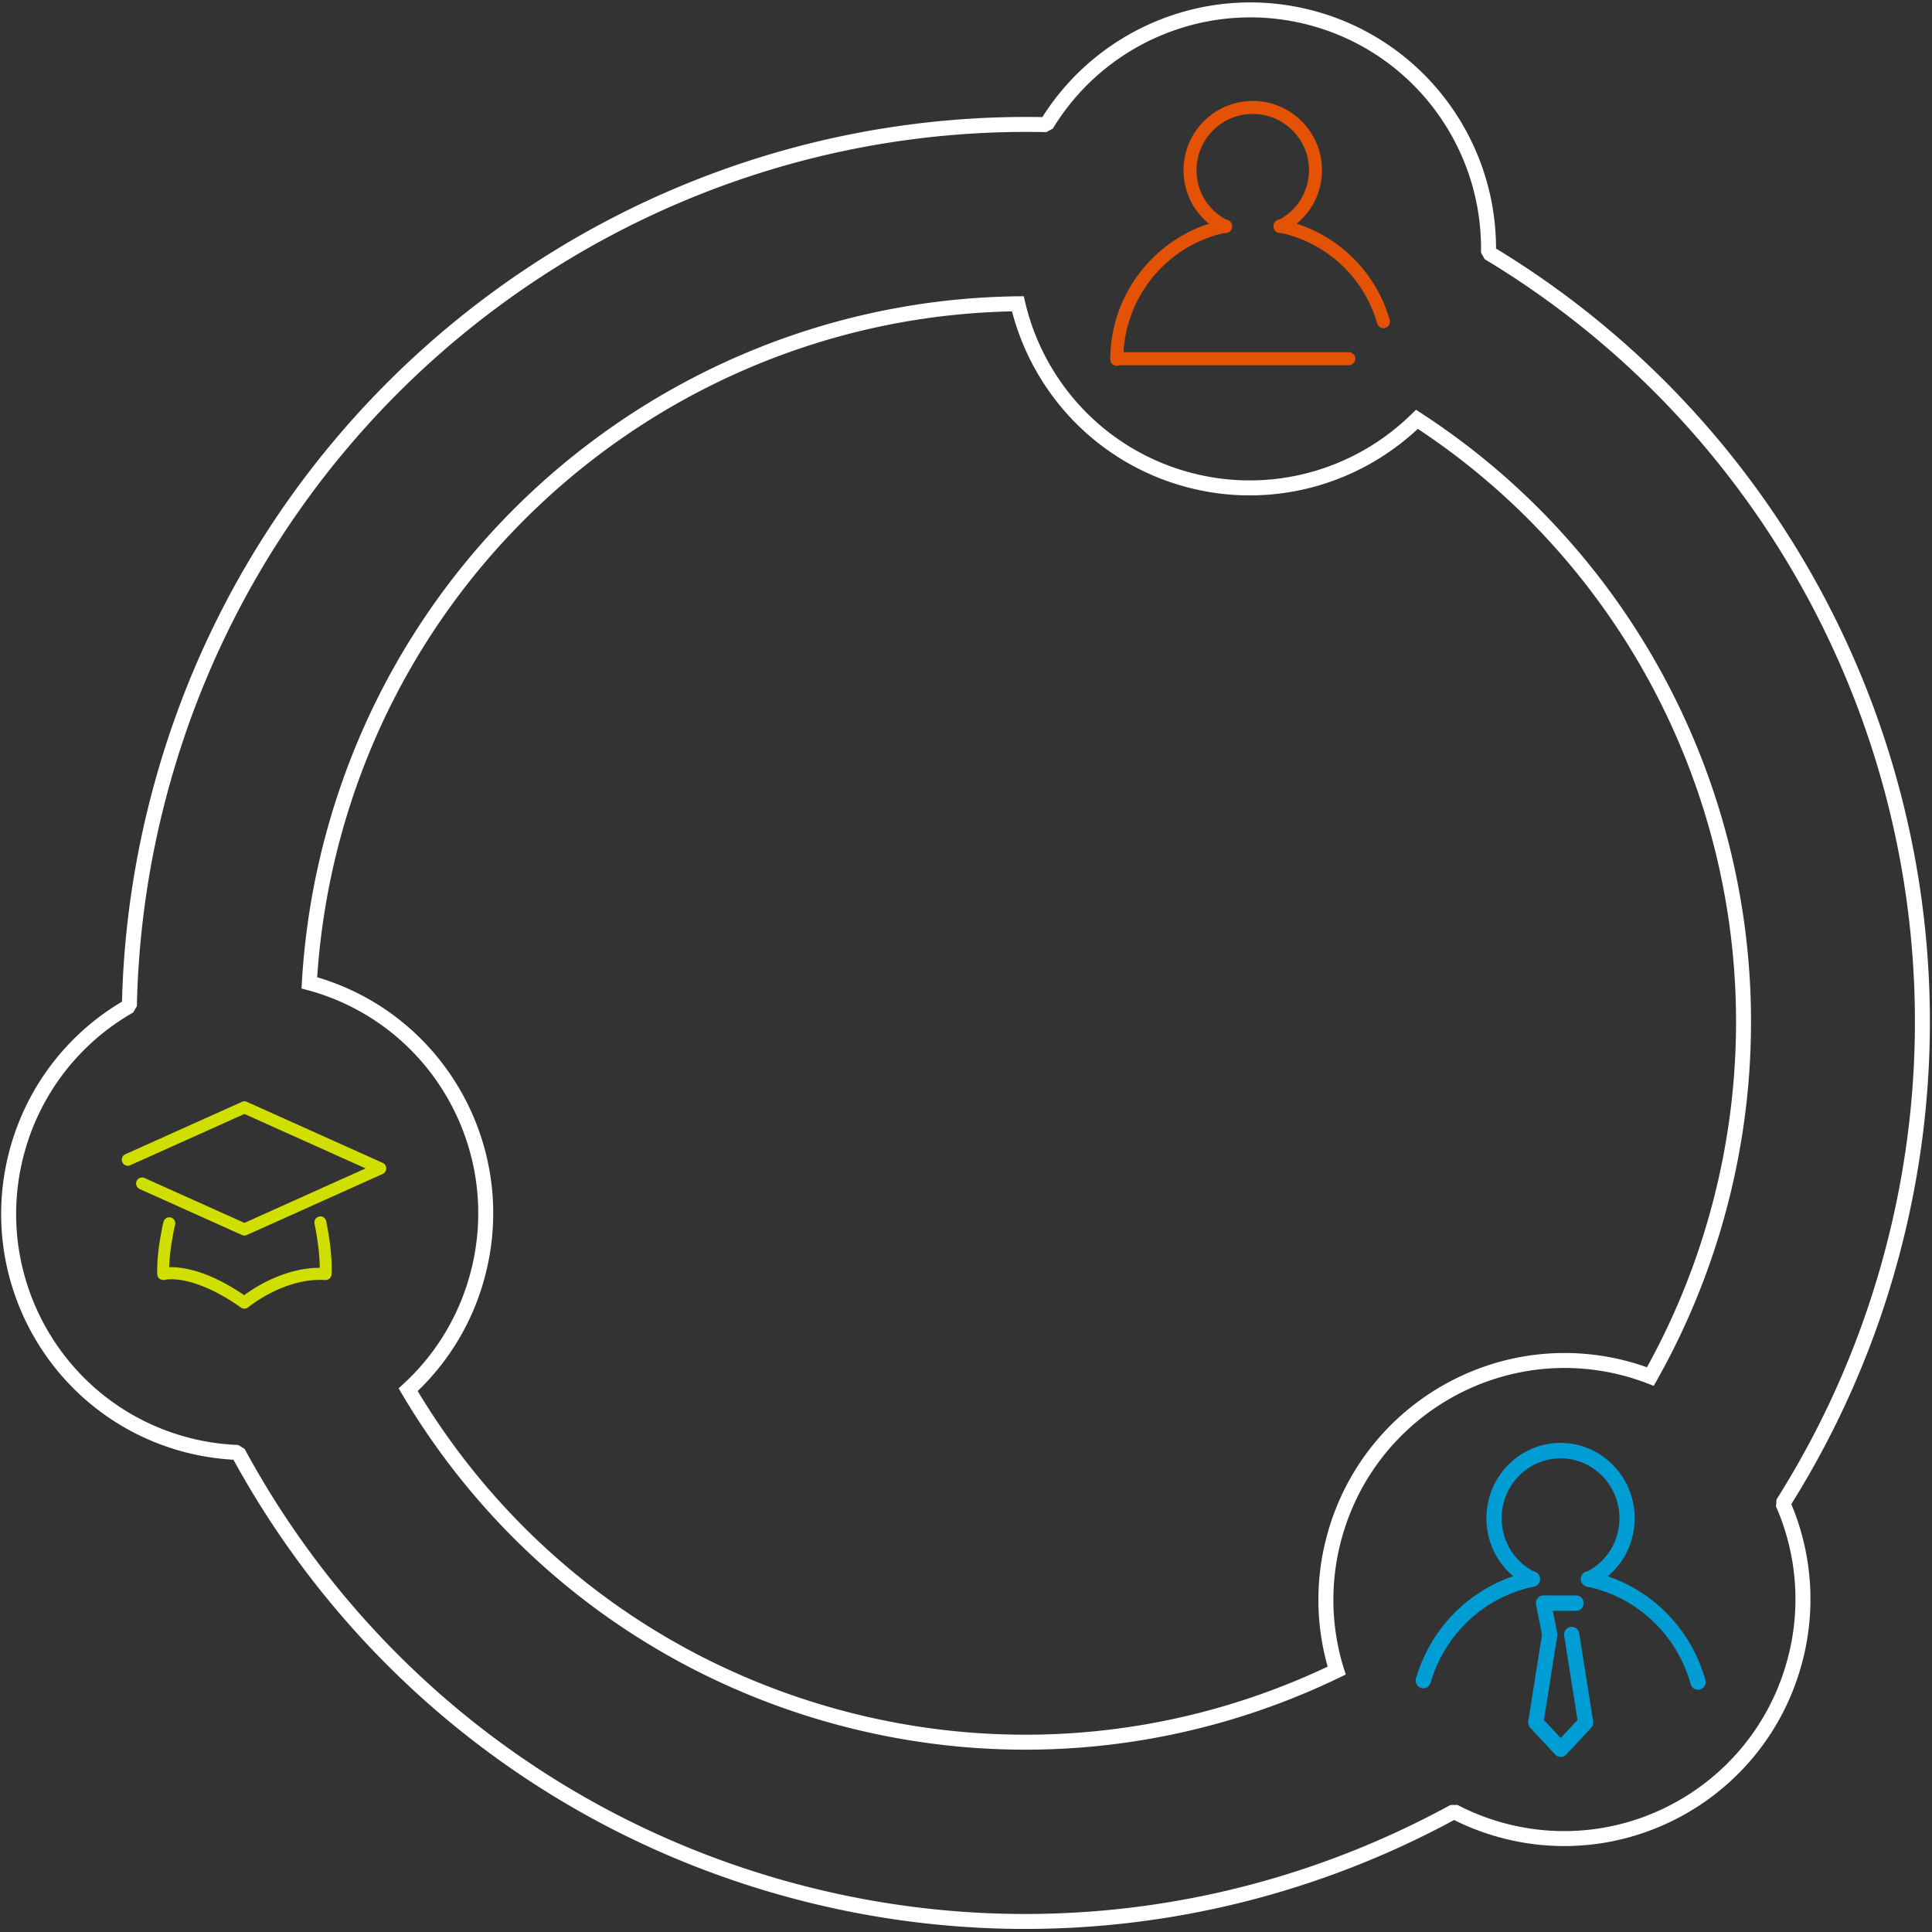 <svg width="258" height="258" xmlns="http://www.w3.org/2000/svg"><rect width="100%" height="100%" fill="#333333" stroke="none"/><g fill="none"><path d="M198.26 34.607l-.486-.875c.25-13.933-8.907-26.445-22.48-30.26-13.398-3.764-27.55 1.945-34.694 13.694l-.877.48c-53.746-1.207-102.208 34.24-116.995 86.85a119.463 119.463 0 00-4.45 29.872l-.504.848a30.845 30.845 0 00-14.455 18.51c-4.62 16.44 4.927 33.5 21.325 38.11 2.347.66 4.75 1.032 7.178 1.125l.84.523c15.192 28.022 40.884 48.885 72.137 57.667 30.202 8.488 61.863 4.65 88.89-10.112l.94-.01a30.858 30.858 0 005.915 2.342c16.398 4.608 33.438-4.982 38.057-21.422a30.819 30.819 0 00-1.432-20.776l.07-.936a119.23 119.23 0 0014.017-31.52c14.6-51.94-7.533-106.76-52.998-134.11zm54.923 134.65a121.246 121.246 0 01-13.972 31.602 32.786 32.786 0 011.317 21.63c-4.917 17.5-23.06 27.713-40.523 22.805a32.753 32.753 0 01-5.82-2.25c-27.38 14.8-59.387 18.612-89.925 10.03-31.595-8.878-57.604-29.9-73.083-58.142a32.817 32.817 0 01-7.073-1.17c-17.463-4.91-27.63-23.076-22.71-40.58a32.85 32.85 0 0114.897-19.42c.255-10.006 1.756-20 4.513-29.81 14.981-53.304 63.966-89.28 118.392-88.316 7.7-12.177 22.56-18.044 36.638-14.088 14.268 4.01 23.952 17.04 23.945 31.642 45.9 27.908 68.194 83.44 53.403 136.067z" fill="#FFF"/><path d="M110.736 230.03c-24.3-6.83-44.5-22.61-57.09-43.935l-.412-.698.597-.548a30.81 30.81 0 008.872-14.436c4.62-16.44-4.928-33.502-21.324-38.11a65.43 65.43 0 01-1.115-.3l.047-.807a97.606 97.606 0 013.483-20.783c11.73-41.74 49.497-70.33 92.116-70.845l.8-.01.185.78c2.555 10.865 10.75 19.597 21.667 22.665 10.748 3.02 22.112-.02 29.956-7.722l.573-.562.673.438c35.27 22.904 52.01 66.433 40.43 107.638a97.534 97.534 0 01-8.93 21.52l-.426.75-.806-.31a31.857 31.857 0 00-2.753-.92c-16.4-4.606-33.437 4.984-38.058 21.424a30.813 30.813 0 00.233 17.54l.256.822-.777.375c-21.113 10.205-45.186 12.5-68.197 6.033zm.54-1.925c22.26 6.254 45.528 4.14 66.02-5.542a32.818 32.818 0 01-.002-17.844c4.92-17.504 23.06-27.715 40.524-22.808.702.197 1.407.423 2.117.676a95.457 95.457 0 008.332-20.333c11.27-40.098-4.843-82.443-38.93-104.986-8.325 7.783-20.134 10.803-31.316 7.66-11.36-3.193-19.954-12.147-22.878-23.348-41.413.846-78.006 28.75-89.423 69.373a95.498 95.498 0 00-3.363 19.55c17.193 5.087 27.148 23.095 22.27 40.45a32.797 32.797 0 01-8.85 14.81c12.357 20.54 31.964 35.725 55.5 42.34z" fill="#FFF"/><g fill="#D0DF00"><path d="M32.636 164.995a.8.8 0 01-.324-.07l-13.665-6.142a.81.81 0 01-.405-1.064.796.796 0 011.053-.41l13.34 5.996 16.187-7.275-16.186-7.273-15.248 6.853a.794.794 0 01-1.052-.41.807.807 0 01.405-1.063l15.573-6.998a.777.777 0 01.647 0l18.15 8.155c.287.13.473.418.473.736 0 .32-.186.61-.474.738l-18.15 8.157a.79.79 0 01-.323.07z"/><path d="M32.635 174.76a.784.784 0 01-.456-.145c-6.505-4.595-10.138-3.717-10.173-3.707a.807.807 0 01-1.006-.751c-.1-3.144.797-6.833.835-6.99a.798.798 0 01.966-.586c.428.108.69.546.582.977-.008.033-.718 2.957-.788 5.67 1.602-.06 5.04.342 10.015 3.73 1.352-1.003 5.356-3.64 10.09-3.656-.005-1-.112-2.987-.7-5.898a.805.805 0 01.623-.95c.432-.09.853.19.94.628.93 4.612.716 7.027.707 7.127a.8.8 0 01-.844.728c-5.465-.342-10.233 3.6-10.28 3.64a.803.803 0 01-.51.185z"/></g><g fill="#009CD4"><path d="M212.25 211.897c-.378 0-.74-.215-.916-.584a1.041 1.041 0 01.472-1.38c2.747-1.35 4.453-4.107 4.453-7.192 0-4.406-3.527-7.99-7.863-7.99s-7.863 3.584-7.863 7.99c0 3.087 1.705 5.843 4.45 7.192.505.25.717.867.472 1.38-.245.514-.85.728-1.357.48-3.454-1.697-5.6-5.165-5.6-9.05 0-5.547 4.44-10.06 9.896-10.06s9.895 4.513 9.895 10.06c0 3.885-2.145 7.353-5.6 9.05a.994.994 0 01-.44.105z"/><path d="M226.754 225.652c-.44 0-.848-.296-.976-.748-1.883-6.66-7.198-11.65-13.87-13.028a1.032 1.032 0 01-.793-1.218c.11-.56.647-.922 1.198-.807 7.417 1.533 13.325 7.082 15.42 14.483a1.036 1.036 0 01-.979 1.32zM190.063 225.46a1.036 1.036 0 01-.974-1.33c2.143-7.296 8.026-12.768 15.353-14.28a1.018 1.018 0 011.2.806c.11.56-.246 1.105-.795 1.22-6.59 1.36-11.883 6.28-13.81 12.844-.133.45-.537.74-.975.74zM208.413 234.625c-.28 0-.545-.115-.737-.32l-3.325-3.567a1.048 1.048 0 01-.265-.875l1.83-11.562-.79-4.01c-.06-.305.017-.62.21-.86s.482-.377.786-.377h4.335c.56 0 1.016.462 1.016 1.032 0 .57-.454 1.033-1.015 1.033h-3.094l.584 2.96c.023.12.026.246.007.367l-1.777 11.242 2.242 2.404 2.24-2.402-1.778-11.243a1.03 1.03 0 01.842-1.184 1.022 1.022 0 011.164.858l1.856 11.745c.05.318-.047.64-.265.874l-3.323 3.566c-.193.206-.46.322-.74.322z"/></g><g fill="#E35205"><path d="M184.743 43.825a.868.868 0 01-.834-.63 17.22 17.22 0 00-13.156-12.153.868.868 0 01.346-1.704 18.95 18.95 0 0114.48 13.378.87.87 0 01-.836 1.11z"/><path d="M163.658 31.13a.865.865 0 01-.378-.086c-3.227-1.56-5.23-4.748-5.23-8.32 0-5.097 4.146-9.244 9.243-9.244s9.245 4.148 9.245 9.245c0 3.572-2.005 6.76-5.233 8.32a.87.87 0 01-.756-1.566c2.62-1.268 4.25-3.856 4.25-6.756 0-4.14-3.367-7.507-7.507-7.507s-7.506 3.367-7.506 7.507c0 2.9 1.628 5.488 4.25 6.755a.868.868 0 01-.378 1.65zM180.115 48.77h-30.977a.869.869 0 010-1.74h30.977a.87.87 0 010 1.74z"/><path d="M149.138 48.85a.869.869 0 01-.868-.87c0-9.01 6.4-16.85 15.216-18.64a.864.864 0 011.024.677.87.87 0 01-.68 1.024c-8.01 1.628-13.823 8.752-13.823 16.94 0 .48-.39.87-.87.87z"/></g></g></svg>